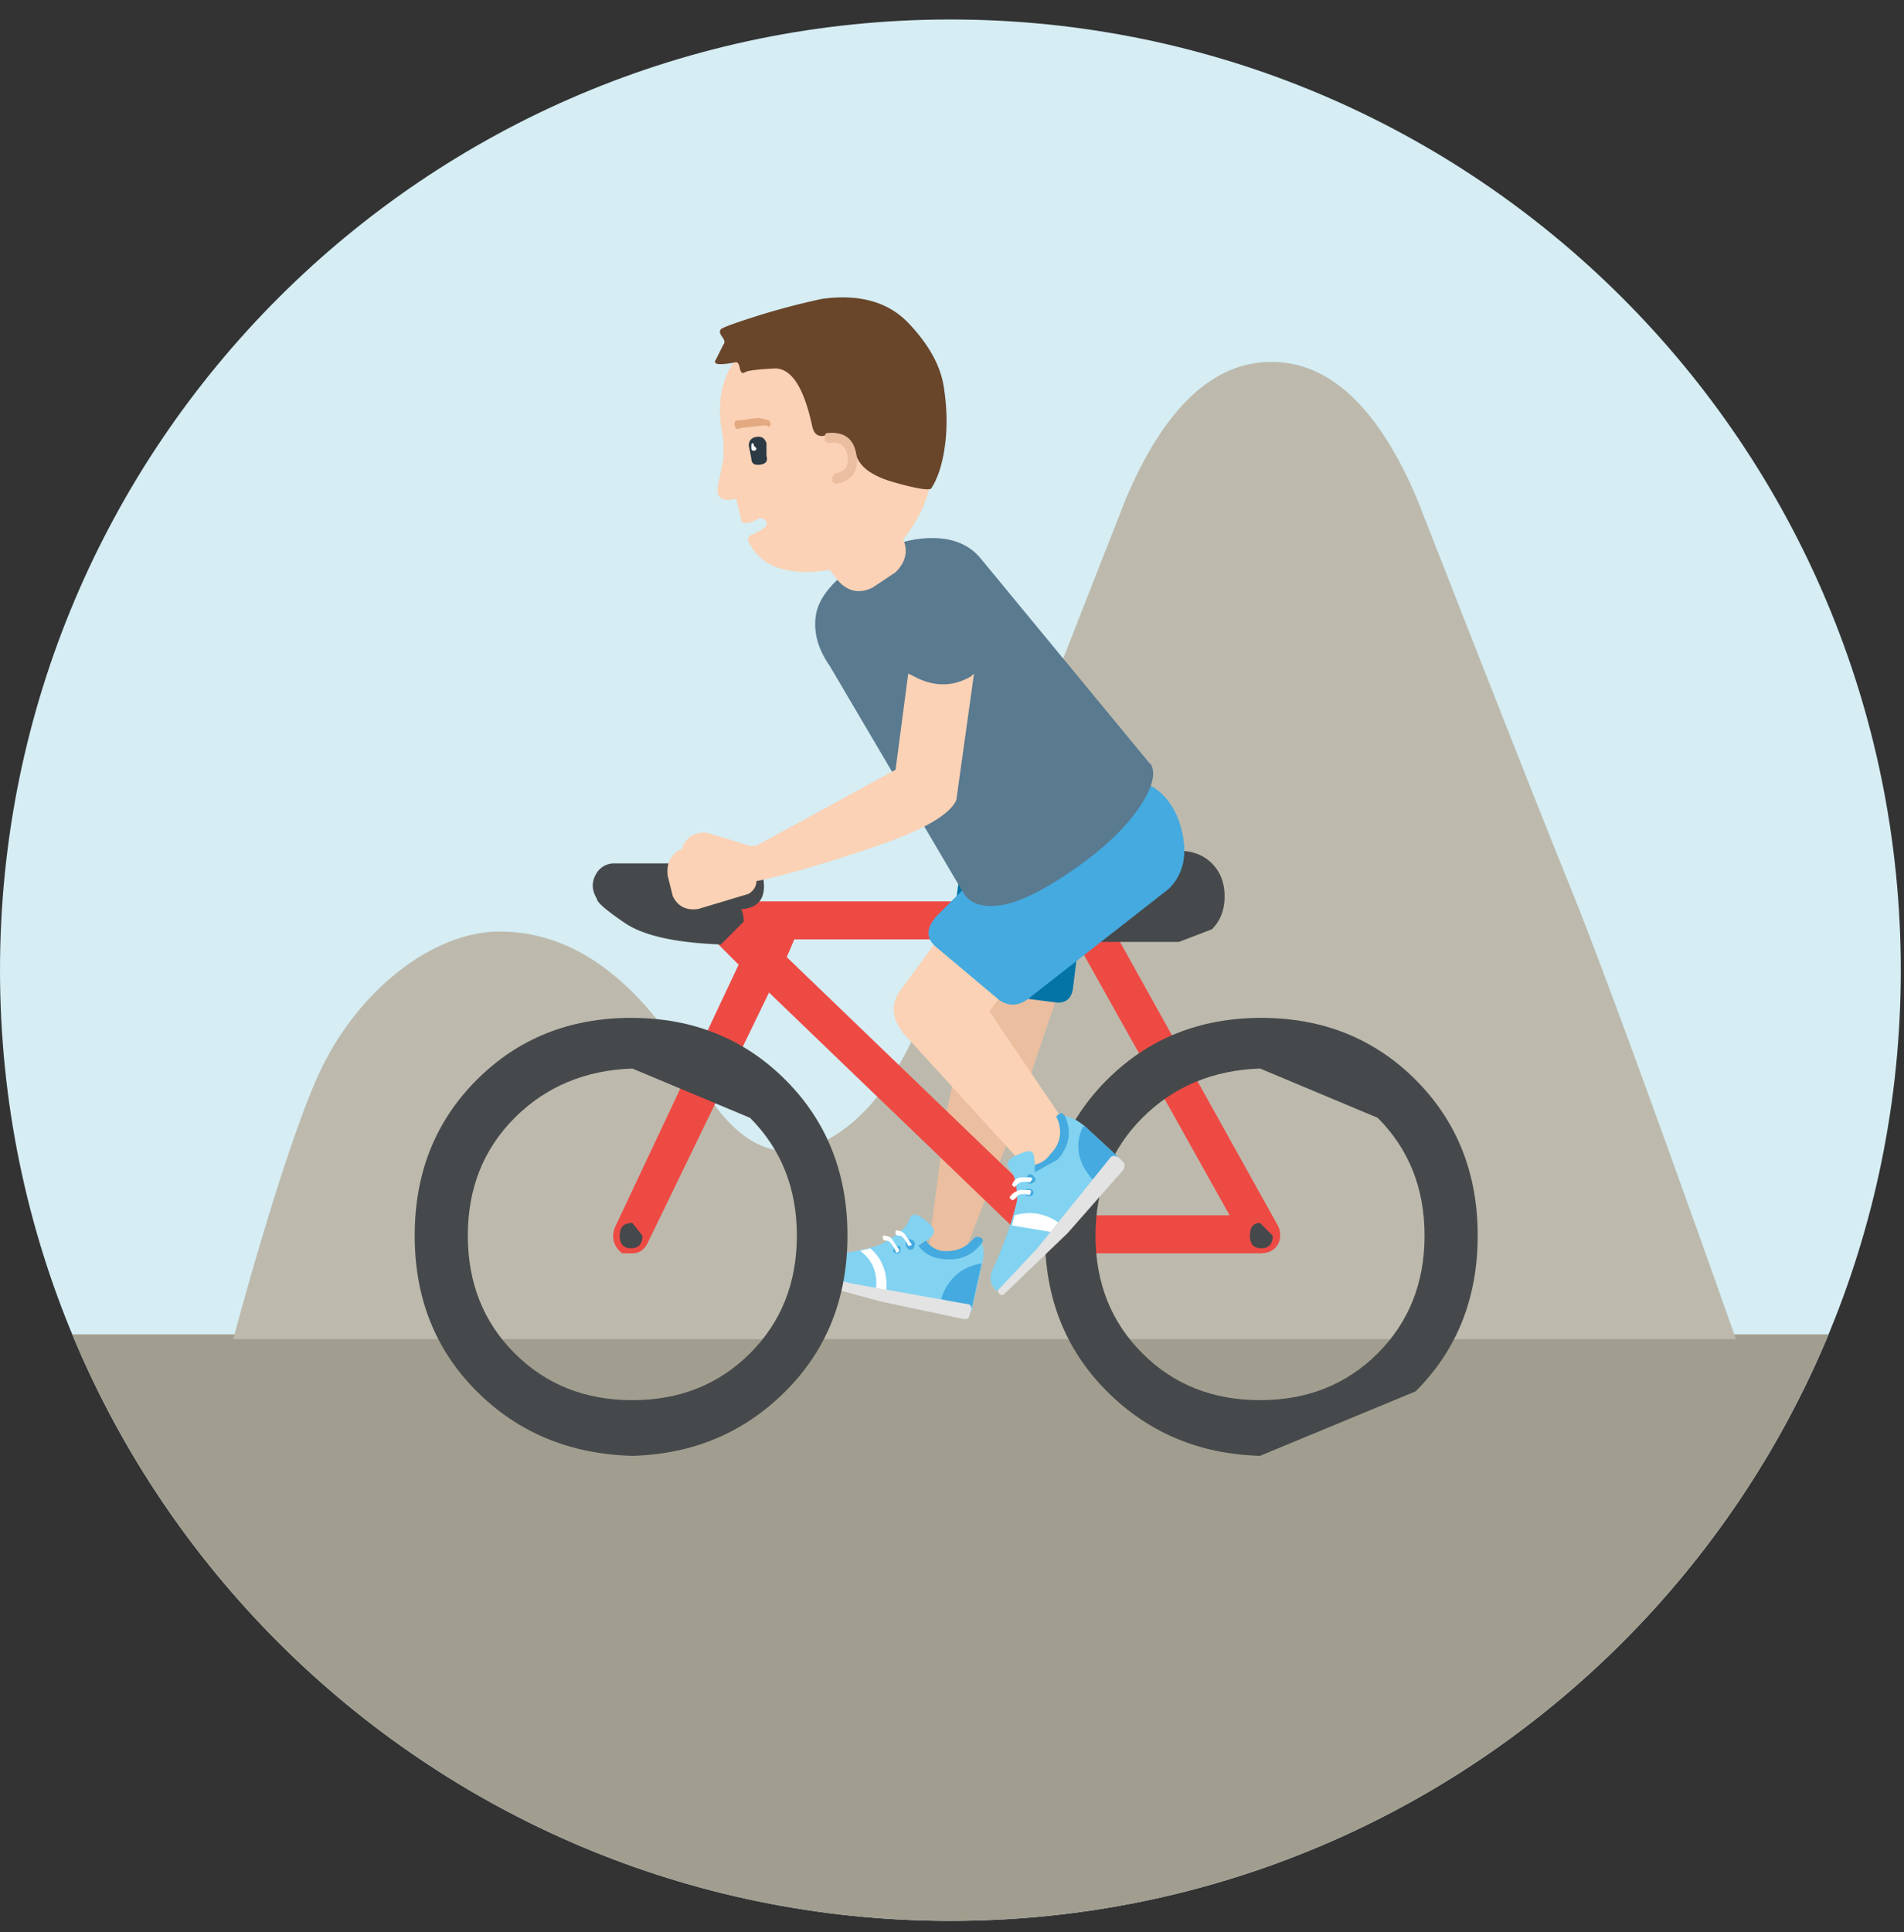 <svg xmlns="http://www.w3.org/2000/svg" width="69" height="70" viewBox="0 0 69 70"><rect x="0" y="0" width="69" height="70" fill="#333333" stroke="none"/><defs><clipPath id="z4msa"><path d="M0 35.148C0 54.17 15.42 69.59 34.442 69.59c19.021 0 34.442-15.42 34.442-34.442S53.464.706 34.442.706 0 16.126 0 35.148z"/></clipPath></defs><g><g><path fill="#d5edf3" d="M68.884 35.148c0 19.022-15.42 34.442-34.442 34.442S0 54.17 0 35.148 15.42.706 34.442.706c19.021 0 34.442 15.42 34.442 34.442"/></g><g><g/><g clip-path="url(#z4msa)"><path fill="#a19e8f" d="M71.677 48.343V70.12c-.101.656-.707 1.014-1.816 1.074H-.977c-1.112-.06-1.717-.418-1.817-1.074V48.343z"/></g></g><g><path fill="#bdbaad" d="M56.853 32.005c1.82 4.471 6.057 16.51 6.057 16.51H8.452s1.777-6.695 3.085-9.57c1.39-3.055 4.148-5.197 6.564-5.197 2.415 0 4.57 1.408 6.466 4.22l1.101 1.743c1.222 1.834 2.582 2.4 4.082 1.697 1.497-.703 2.735-2.248 3.714-4.633l7.338-18.71c1.406-3.303 3.164-4.954 5.274-4.954s3.866 1.651 5.274 4.953c0 0 4.09 10.47 5.503 13.942"/></g><g><path fill="#ebbea0" d="M39.242 29.538c.673.429.918 1.009.734 1.742l-.092.184-3.302 9.723-1.742 4.494c-.184.307-.429.413-.734.321-.307-.092-.458-.29-.458-.596l.091-.826.55-4.22.734-3.392.917-3.302.642-2.019.734-1.467a1.47 1.47 0 0 1 .826-.642 1.7 1.7 0 0 1 1.1 0"/></g><g><path fill="#82d2f1" d="M35.574 45.864l-.367 1.651-1.101-.275c-.674-.183-1.192-.275-1.56-.275-.366 0-.703-.06-1.008-.183l-2.66-.734c.06-.367.26-.55.596-.55.335 0 .78-.046 1.33-.138.55-.092.947-.198 1.192-.321.55-.305.872-.596.964-.871.091-.275.35-.198.78.229.12.123.137.245.045.367a.81.81 0 0 1-.413.275c.184.245.427.399.734.459.61.123 1.07-.092 1.376-.642.183.245.214.582.092 1.009"/></g><g><path fill="#ee4a44" d="M23.467 45.04c-.124.244-.307.366-.55.366h-.368c-.306-.244-.398-.55-.275-.917l4.494-9.54-1.1-1.1c-.245-.244-.307-.505-.184-.78.122-.274.336-.412.642-.412h13.208c.306 0 .519.123.642.367l6.33 11.373c.12.245.12.474 0 .688-.124.215-.338.32-.643.32h-7.705a.618.618 0 0 1-.458-.182l-9.631-9.265zm14.767-1.01h6.328l-5.595-9.997h-10.18l-.276.642z"/></g><g><path fill="#44aadf" d="M32.364 45.268c0 .092.045.138.137.138.092 0 .137-.046.137-.138 0-.091-.031-.137-.091-.137zm.458-.23c0 .124.046.2.138.23.091.032.151-.014.183-.137.03-.122-.016-.198-.138-.23-.123-.03-.183.016-.183.138zm2.752 0c.06-.06.06-.12 0-.182-.124-.06-.215-.06-.276 0-.306.366-.703.52-1.192.458a.883.883 0 0 1-.55-.367l-.275.184c.183.245.427.398.733.458.672.124 1.193-.06 1.56-.55zm0 .735c-.734.123-1.224.55-1.468 1.284l1.1.367z"/></g><g><path fill="#fff" d="M31.171 45.314l.367-.091c.489.428.672 1.008.55 1.742a.831.831 0 0 0-.367-.092c.122-.672-.061-1.192-.55-1.559zm.826-.55c.183 0 .305.061.367.183l.183.276c.06.061.06.107 0 .137-.062.031-.092.016-.092-.046-.123-.243-.23-.367-.32-.367-.093 0-.138-.03-.138-.091zm.458-.184c.184 0 .305.062.367.184l.184.275c.06.062.03.092-.092.092-.123-.244-.23-.367-.321-.367-.092 0-.138-.03-.138-.092z"/></g><g><path fill="#e3e3e3" d="M28.786 46.14c.06-.06.122-.092.184-.092l1.926.458 4.127.734c.122 0 .184.062.184.184l-.092.275c0 .061-.062.091-.183.091l-3.027-.642-3.027-.825c-.123 0-.153-.06-.092-.183"/></g><g><path fill="#0474a7" d="M39.242 32.932l-.366 2.935c-.062.306-.246.458-.55.458l-3.578-.458c-.307-.06-.458-.244-.458-.55l.917-6.88c.06-.244.213-.367.458-.367z"/></g><g><path fill="#46494b" d="M22.916 52.743c-2.263-.061-4.143-.84-5.64-2.338-1.5-1.5-2.248-3.378-2.248-5.641 0-2.262.748-4.142 2.247-5.641 1.498-1.498 3.363-2.247 5.595-2.247 2.232 0 4.096.75 5.595 2.247 1.498 1.5 2.247 3.38 2.247 5.64 0 2.264-.749 4.143-2.247 5.642-1.499 1.497-3.347 2.277-5.549 2.338zm0-14.032c-1.712.06-3.134.657-4.265 1.787-1.132 1.133-1.697 2.555-1.697 4.266 0 1.712.565 3.134 1.697 4.265 1.13 1.13 2.553 1.697 4.265 1.697 1.711 0 3.133-.566 4.265-1.697 1.131-1.13 1.697-2.553 1.697-4.265 0-1.711-.566-3.133-1.697-4.266z"/></g><g><path fill="#46494b" d="M45.663 52.743c-2.201-.061-4.051-.84-5.55-2.338-1.498-1.5-2.246-3.378-2.246-5.641 0-2.262.748-4.142 2.247-5.641 1.498-1.498 3.362-2.247 5.595-2.247 2.231 0 4.096.75 5.595 2.247 1.497 1.5 2.247 3.38 2.247 5.64 0 2.264-.75 4.143-2.247 5.642zm0-14.032c-1.713.06-3.134.657-4.265 1.787-1.132 1.133-1.697 2.555-1.697 4.266 0 1.712.565 3.134 1.697 4.265 1.13 1.13 2.552 1.697 4.265 1.697 1.711 0 3.133-.566 4.265-1.697 1.13-1.13 1.697-2.553 1.697-4.265 0-1.711-.566-3.133-1.697-4.266z"/></g><g><path fill="#fbd2b5" d="M41.26 29.355l-6.053 8.163v-1.835l3.852 5.687c.305.55.214.995-.275 1.33-.49.337-.917.321-1.284-.046l-4.77-5.228c-.428-.55-.458-1.069-.091-1.559l6.145-8.346c.244-.305.58-.49 1.009-.552.427-.06.81.033 1.146.277.336.245.535.582.596 1.008.06.428-.031.795-.275 1.101"/></g><g><path fill="#46494b" d="M26.126 34.216c-1.65-.06-2.813-.32-3.485-.78-.674-.459-1.009-.748-1.009-.87-.183-.307-.2-.597-.046-.872a.738.738 0 0 1 .688-.414h4.678c.489.063.734.337.734.826 0 .49-.245.765-.734.826h-.092c.06.123.092.275.092.459zm-2.843 10.548c0 .307-.138.459-.413.459-.275 0-.413-.152-.413-.459 0-.305.153-.459.46-.459zm19.445-10.64h-5.962c-.428 0-.811-.152-1.146-.458-.337-.306-.505-.703-.505-1.193 0-.489.168-.885.505-1.193a1.659 1.659 0 0 1 1.146-.457h5.962c.488 0 .886.153 1.192.457.306.308.459.704.459 1.193 0 .49-.153.887-.459 1.193zm3.394 10.64c0 .307-.138.459-.413.459-.275 0-.413-.152-.413-.459 0-.305.122-.459.367-.459z"/></g><g><path fill="#44aadf" d="M33.923 34.308c-.367-.306-.367-.672 0-1.101l2.2-2.202 4.587-2.476-.459-.734 1.56.734c.55.367.901.949 1.054 1.743.152.796-.015 1.437-.504 1.926l-5.045 3.944c-.367.307-.734.337-1.1.092z"/></g><g><path fill="#82d2f1" d="M40.618 42.012l-.825.826c-.49.49-.826.887-1.009 1.192-.184.307-.398.55-.642.734l-2.018 2.017c-.245-.243-.291-.518-.138-.825.152-.305.322-.718.505-1.238a9.66 9.66 0 0 0 .367-1.238c0-.55-.092-.932-.275-1.147-.184-.213 0-.413.55-.596.183-.06.29-.03.321.092.03.123.046.275.046.458.305 0 .55-.122.734-.367.427-.488.488-.977.183-1.467.244-.06.55.062.917.367z"/></g><g><path fill="#5a7a90" d="M41.215 29.355c-.52.734-1.316 1.468-2.385 2.201-1.07.734-1.926 1.147-2.568 1.239-.642.09-1.087-.047-1.33-.414l-4.862-8.255c-.428-.61-.596-1.222-.504-1.834.092-.61.58-1.222 1.468-1.834.885-.61 1.757-.932 2.614-.963.855-.031 1.497.23 1.926.78l6.053 7.337.092.091c.183.367.014.918-.504 1.652"/></g><g><path fill="#fbd2b5" d="M33.831 16.513c0 1.101-.367 2.11-1.1 3.028.183.428.091.825-.276 1.192l-.825.55c-.49.245-.918.153-1.284-.275l-.276-.367c-.673.123-1.27.108-1.788-.045a1.794 1.794 0 0 1-1.147-.963c-.061-.122-.016-.215.138-.275a1.87 1.87 0 0 0 .413-.23c.122-.092.137-.184.046-.276-.092-.09-.184-.105-.276-.045a.995.995 0 0 1-.367.137c-.153.032-.229-.014-.229-.137l-.183-.734c-.55.123-.766-.06-.642-.55l.183-.918v-.642l-.092-.55c-.123-1.039.092-1.88.642-2.522.55-.642 1.376-1.055 2.477-1.238 1.1-.183 2.064.015 2.89.596.825.582 1.36 1.391 1.604 2.43.06.124.092.735.092 1.834"/></g><g><path fill="#fbd2b5" d="M35.298 24.402l-.642 4.586c-.244.55-1.284 1.132-3.118 1.743-1.834.612-3.21 1.008-4.127 1.192 0 .183-.092.336-.276.458l-.917.276-.917.275c-.428.061-.734-.092-.917-.459l-.184-.734c-.061-.489.122-.825.55-1.008v-.092c.184-.367.49-.519.918-.46l1.192.368.275.092h.276l5.044-2.752.459-3.485.367.183c.672.307 1.314.275 1.926-.092z"/></g><g><path fill="#2c3a46" d="M27.777 16.513c.06.184-.015.292-.229.322-.215.03-.321-.046-.321-.23l-.092-.458c0-.184.092-.29.275-.321.184-.03.306.045.367.23z"/></g><g><path fill="#fff" d="M27.319 16.147l.092.091c0 .063-.032.092-.092.092-.062 0-.092-.03-.092-.092v-.09c0-.061.014-.093.046-.093.03 0 .046.032.046.092"/></g><g><path fill="#69452a" d="M32.914 11.698c.734.766 1.16 1.53 1.284 2.293.122.765.138 1.483.046 2.156-.092.673-.261 1.192-.505 1.559-.123.062-.566-.014-1.33-.23-.765-.212-1.224-.534-1.375-.963-.154-.427-.353-.671-.597-.732-.245-.062-.428-.062-.55 0-.245.06-.398-.062-.459-.367-.306-1.407-.765-2.094-1.375-2.064-.612.03-.964.077-1.055.137-.092.061-.154.016-.184-.137-.031-.152-.077-.23-.137-.23-.612.123-.857.092-.734-.092l.275-.55c.06-.06.046-.151-.046-.274-.091-.122-.107-.214-.046-.277.06-.06.473-.214 1.239-.457a25.843 25.843 0 0 1 2.43-.643c1.344-.183 2.385.107 3.119.87"/></g><g><path fill="#e3aa82" d="M26.768 15.23l.734-.092.367.092c.06.062.076.123.046.184-.032.06-.077.06-.138 0h-.091l-.826.09c-.123.063-.199.047-.23-.045-.03-.092-.015-.167.047-.23z"/></g><g><path fill="#ebbea0" d="M30.346 17.523c-.124 0-.184-.047-.184-.137 0-.092.03-.169.092-.23.367-.06.519-.276.458-.643s-.275-.519-.642-.457c-.123 0-.183-.062-.183-.185 0-.121.03-.182.092-.182.61-.061.963.2 1.055.779.091.582-.138.933-.688 1.055"/></g><g><path fill="#44aadf" d="M37.133 43.113c-.062.062-.046.123.046.183.091.062.167.062.23 0 .06-.06.06-.121 0-.183-.063-.06-.154-.06-.276 0zm.092-.275c.06.061.137.061.229 0 .092-.06.092-.138 0-.23-.092-.091-.17-.091-.23 0zm1.1-.826c.427-.488.52-1.009.275-1.559-.061-.122-.137-.152-.229-.092-.092.062-.107.123-.046.184.184.49.092.917-.275 1.284a.892.892 0 0 1-.55.367v.275zm1.01-1.192h-.093c-.306.673-.183 1.316.367 1.926l.918-.825z"/></g><g><path fill="#fff" d="M36.674 43.48c.06 0 .122-.047.184-.138.06-.092.213-.106.458-.046.06-.122.06-.183 0-.183h-.366c-.184.061-.307.153-.368.275zm.092-.46c.122-.183.305-.243.55-.183.06-.06.092-.106.092-.137 0-.03-.031-.046-.092-.046h-.275c-.183 0-.306.092-.367.275zm1.56 1.652c.06-.06.121-.152.183-.275-.55-.427-1.132-.55-1.743-.367l-.092.367z"/></g><g><path fill="#e3e3e3" d="M36.216 46.873c-.062-.06-.062-.121 0-.183l1.376-1.467 2.66-3.302c.06-.06.151-.06.275 0l.183.183c.06.062.06.153 0 .275l-2.018 2.293-2.293 2.201c-.061.062-.123.062-.183 0"/></g></g></svg>